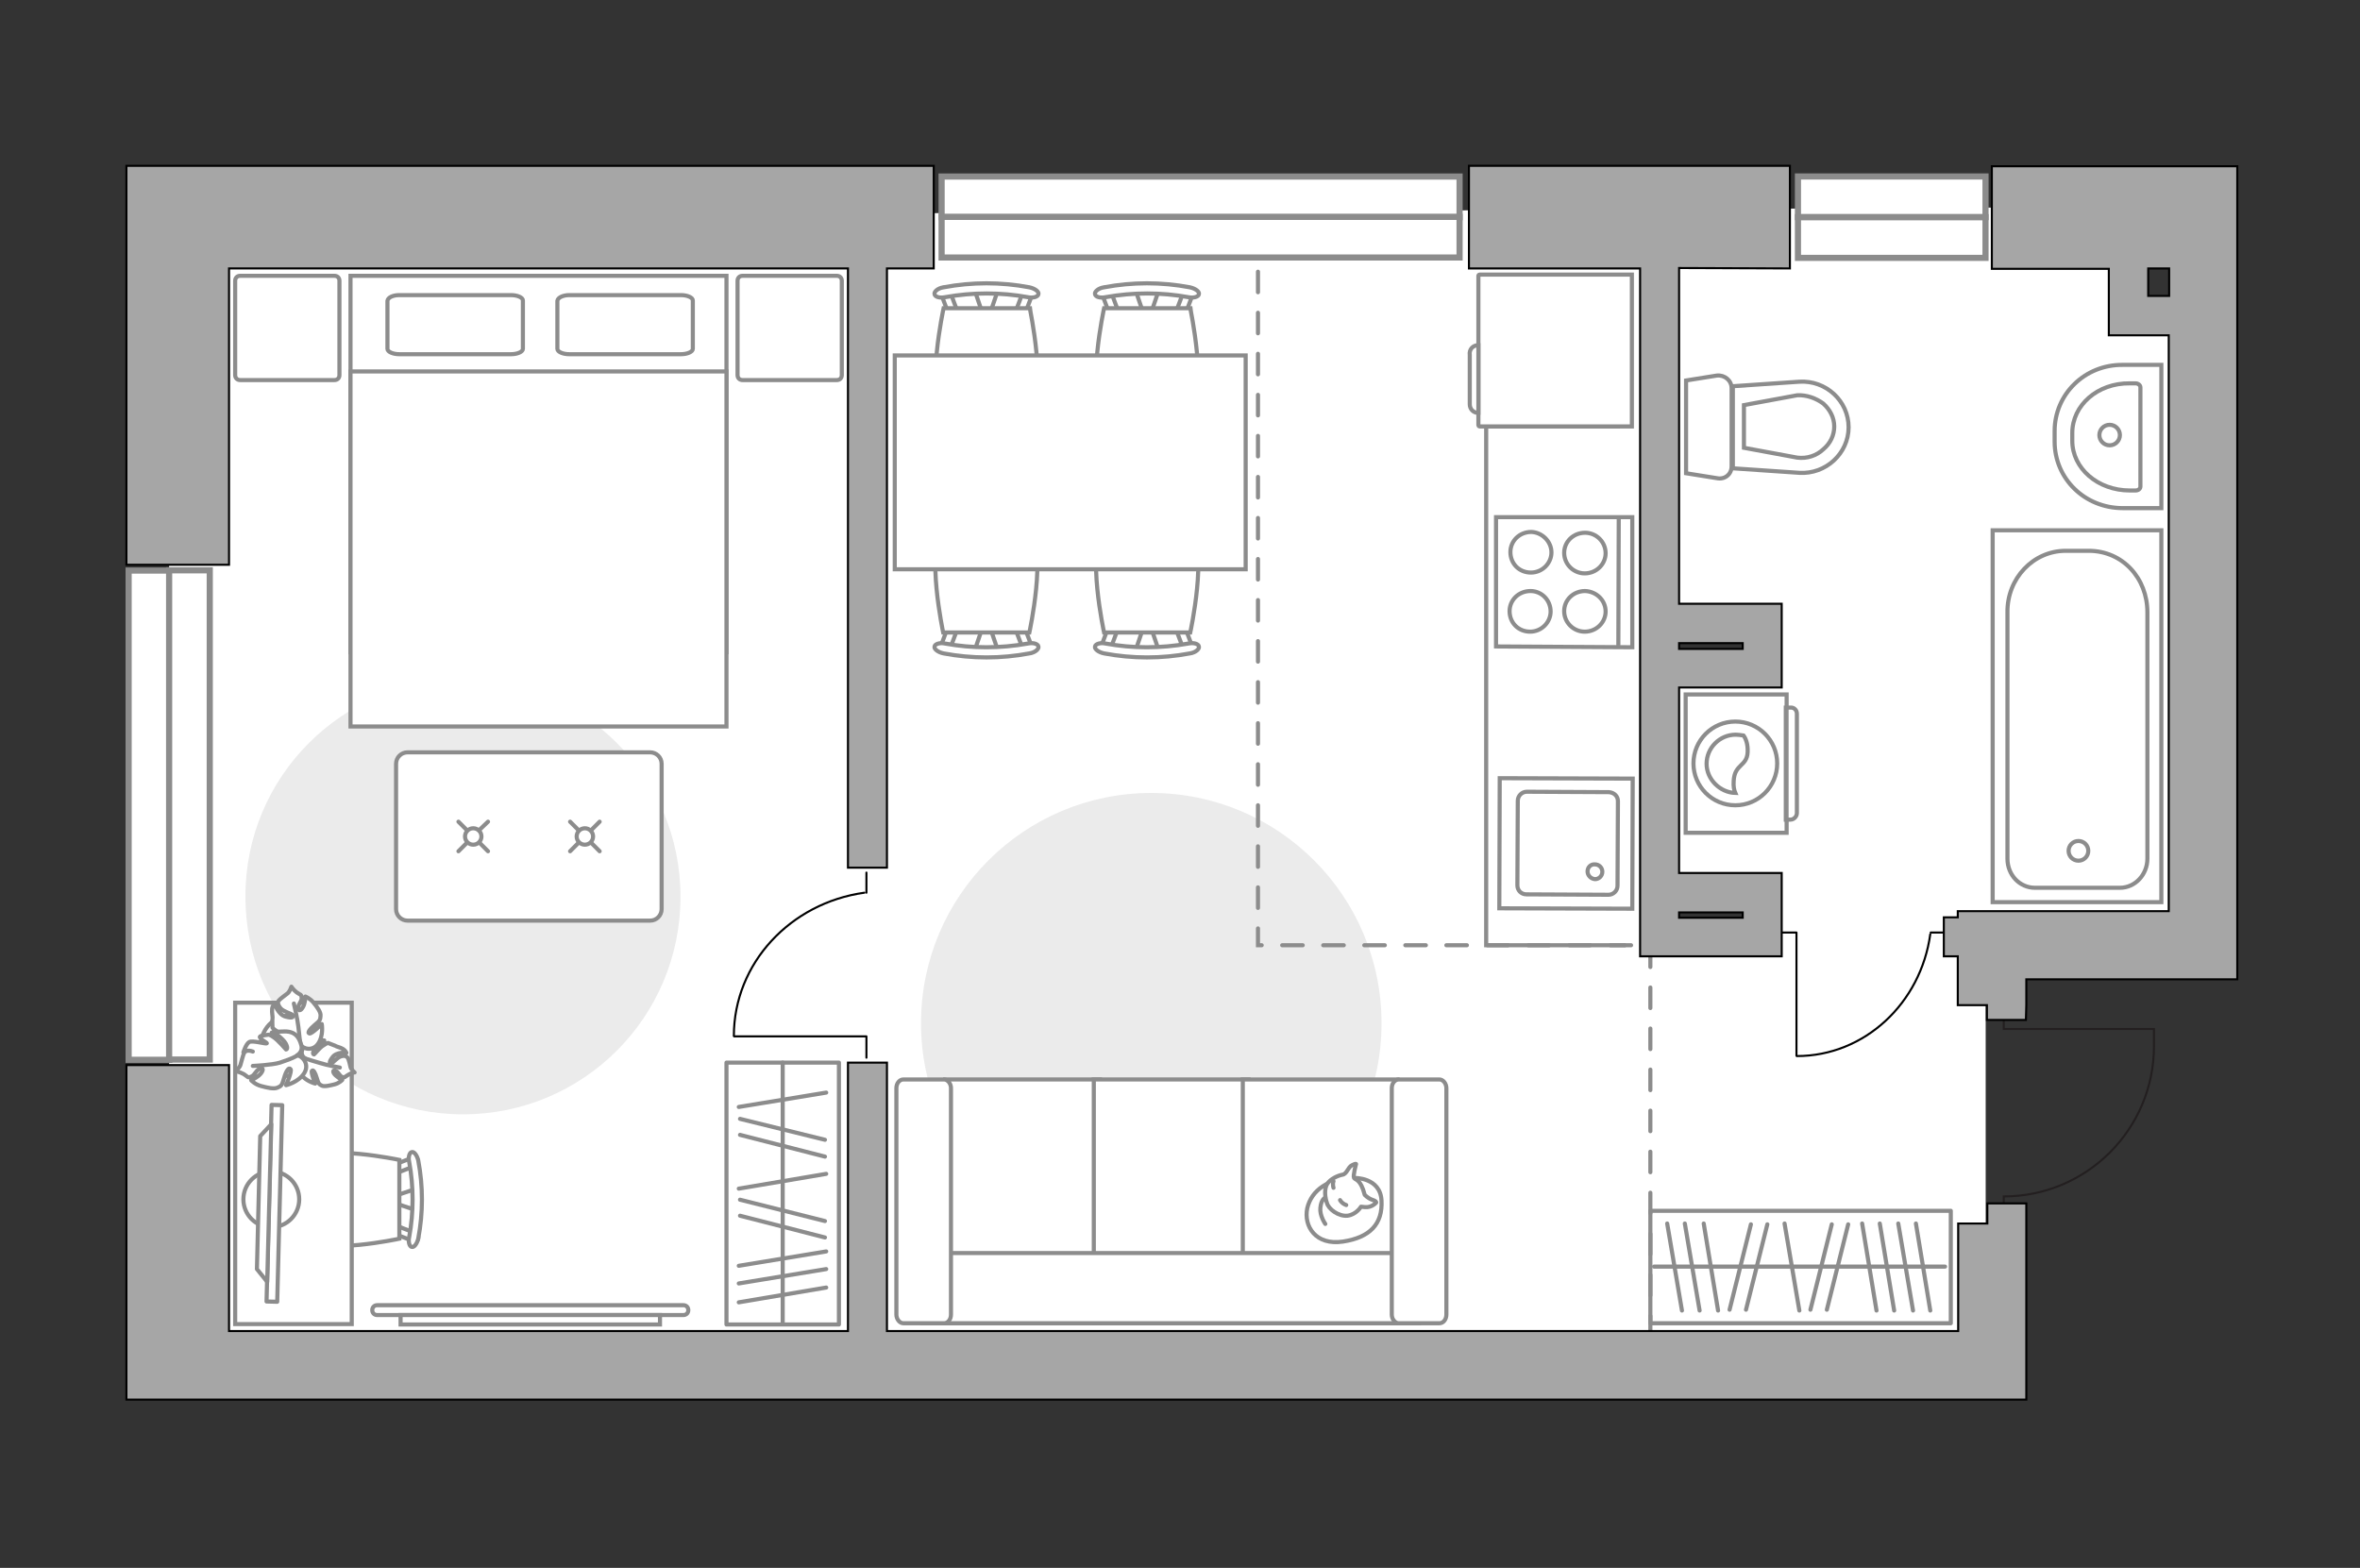 <?xml version="1.0" encoding="utf-8"?>
<!-- Generator: Adobe Illustrator 25.1.0, SVG Export Plug-In . SVG Version: 6.00 Build 0)  -->
<svg version="1.1" id="Слой_1" xmlns="http://www.w3.org/2000/svg" xmlns:xlink="http://www.w3.org/1999/xlink" x="0px" y="0px"
	 viewBox="0 0 575 382" style="enable-background:new 0 0 575 382;" xml:space="preserve">
<rect x="0" y="0" width="575" height="382" fill="#333333" stroke="none"/>
<style type="text/css">
	.st0{fill:#FFFFFF;}
	.st1{fill:#EBEBEB;}
	.st2{fill:#FFFFFF;stroke:#8C8C8C;stroke-miterlimit:10;}
	.st3{fill:#FFFFFF;stroke:#8C8C8C;stroke-linecap:round;stroke-linejoin:round;stroke-miterlimit:10;}
	.st4{fill:none;stroke:#8C8C8C;stroke-linecap:round;stroke-linejoin:round;stroke-miterlimit:10;}
	.st5{fill:none;stroke:#000000;stroke-width:0.5;stroke-linecap:round;stroke-linejoin:round;stroke-miterlimit:10;}
	.st6{fill-rule:evenodd;clip-rule:evenodd;fill:#FFFFFF;fill-opacity:0.1;stroke:#8C8C8C;stroke-miterlimit:10;}
	.st7{fill:none;stroke:#8C8C8C;stroke-miterlimit:10;}
	.st8{fill:#FFFFFF;stroke:#8C8C8C;stroke-linecap:round;stroke-miterlimit:10;}
	.st9{fill:none;stroke:#231F20;stroke-width:0.5;stroke-miterlimit:10;}
	.st10{fill:none;stroke:#8C8C8C;stroke-linecap:round;stroke-miterlimit:10;stroke-dasharray:5,5;}
	.st11{fill:#A6A6A6;stroke:#000000;stroke-width:0.5;stroke-miterlimit:10;}
	.st12{fill:#FFFFFF;stroke:#8C8C8C;stroke-width:1.5;stroke-linecap:round;stroke-miterlimit:10;}
</style>
<g id="bg_1_">
	<path class="st0" d="M536.8,50.3L41.2,52.9l0,278l442.6,0l0-101.7l53.1,0L536.8,50.3z M429.4,215.3l0,13.7l-24.1,0l0-13.7
		L429.4,215.3z M429.4,149.1l0,13.7l-24.1,0l0-13.7L429.4,149.1z M531.4,60.2l0,17.6l-14.2,0l0-17.6L531.4,60.2z"/>
</g>
<g id="furniture_1_">
	<path id="Vector_1_" class="st1" d="M280.5,193.2c31,0,56.1,25.1,56.1,56.1s-25.1,56.1-56.1,56.1s-56.1-25.1-56.1-56.1
		S249.5,193.2,280.5,193.2z"/>
	<path id="Vector_2_" class="st1" d="M112.8,165.5c29.3,0,53,23.7,53,53c0,29.3-23.7,53-53,53s-53-23.7-53-53
		C59.7,189.2,83.5,165.5,112.8,165.5z"/>
	<g>
		<path id="Vector_54_4_" class="st2" d="M230.3,322.4H268V263h-37.7V322.4z"/>
		<path id="Vector_55_4_" class="st2" d="M266.5,322.4h37.7V263h-37.7V322.4z"/>
		<path id="Vector_56_5_" class="st2" d="M302.8,322.4h37.7V263h-37.7V322.4z"/>
		<path id="Vector_57_4_" class="st2" d="M228.3,305.3l-3.5,17.1h121v-17.1H228.3z"/>
		<path id="Vector_58_4_" class="st2" d="M231.7,320.3v-55.2c0-1.1-0.8-2.1-1.7-2.1h-9.9c-0.9,0-1.7,0.9-1.7,2.1v55.2
			c0,1.1,0.8,2.1,1.7,2.1h9.9C231,322.4,231.7,321.4,231.7,320.3z"/>
		<path id="Vector_59_4_" class="st2" d="M352.4,320.3v-55.2c0-1.1-0.8-2.1-1.7-2.1h-9.9c-0.9,0-1.7,0.9-1.7,2.1v55.2
			c0,1.1,0.8,2.1,1.7,2.1h9.9C351.7,322.4,352.4,321.4,352.4,320.3z"/>
		<g>
			<path class="st3" d="M330,287c0,0,6.3-0.2,6.6,5.5s-2.8,9-9.4,10c-6.6,1-9.6-3.7-8.7-8.1C319.5,290,323.7,287,330,287z"/>
			<path class="st3" d="M332.5,291.1c0,0,0.7,0.8,1.8,1.2c1.2,0.4,1,0.7,1,0.7s-1.1,1.3-2.8,1.1c-0.9-0.1-0.9-0.1-0.9-0.1
				s-1.1,1.9-3.3,2.2c-2.2,0.2-4.6-1.6-5-3.1c-0.5-1.4-0.7-3.5,0.1-4.7c0.8-1.2,2.6-2,3.7-2.2c1.1-0.2,1.3-1.8,2.3-2.3s1-0.3,1-0.3
				s-0.8,2.9-0.5,3.4C330.2,287.5,331.5,287.2,332.5,291.1z"/>
			<path class="st3" d="M326.5,292.4c0,0,0.4,0.8,1.5,1.2"/>
			<path class="st3" d="M324.9,289.4c0,0-0.3-0.9,0-1.6"/>
			<path class="st4" d="M322.9,291.8c0,0-1,0.3-1.2,2.5c-0.2,1.9,1.2,3.9,1.2,3.9"/>
		</g>
	</g>
	<g>
		<rect x="177" y="258.9" class="st3" width="27.4" height="63.8"/>
		<line class="st4" x1="180" y1="317.3" x2="201.3" y2="313.7"/>
		<line class="st4" x1="180" y1="289.6" x2="201.3" y2="286"/>
		<line class="st4" x1="180" y1="312.7" x2="201.3" y2="309.2"/>
		<line class="st4" x1="180" y1="308.4" x2="201.3" y2="304.9"/>
		<line class="st4" x1="180" y1="269.7" x2="201.3" y2="266.2"/>
		<line class="st4" x1="180.3" y1="276.5" x2="201" y2="281.8"/>
		<line class="st4" x1="180.3" y1="272.6" x2="201" y2="277.7"/>
		<line class="st4" x1="180.3" y1="296.2" x2="201" y2="301.5"/>
		<line class="st4" x1="180.3" y1="292.3" x2="201" y2="297.5"/>
		<line class="st4" x1="190.7" y1="322.6" x2="190.7" y2="258.9"/>
	</g>
	<g>
		<polyline class="st5" points="432.9,227.2 437.7,227.2 437.7,257.2 		"/>
		<line class="st5" x1="470.4" y1="227.2" x2="474.9" y2="227.2"/>
		<path class="st5" d="M437.8,257.3c16.5,0,30.2-12.9,32.5-29.7"/>
	</g>
	<g>
		<polyline class="st5" points="178.9,252.5 211.1,252.5 211.1,257.7 		"/>
		<line class="st5" x1="211.1" y1="212.6" x2="211.1" y2="217.5"/>
		<path class="st5" d="M210.6,217.5c-18,2.5-31.8,17.2-31.8,34.9"/>
	</g>
	<g>
		<g>
			<path class="st2" d="M435.3,169.2l0,33.7l-24.6,0l0-33.7L435.3,169.2z"/>
			<path class="st6" d="M437.8,173.9l0,24.2c0,0.8-0.7,1.6-1.6,1.6h-1.1l0-27.3h1.1C437.1,172.3,437.8,173,437.8,173.9z"/>
		</g>
		<g>
			<circle class="st2" cx="422.8" cy="186" r="10.2"/>
			<path class="st2" d="M425.8,183.3c-0.2,3.5-3.2,2.8-3.4,7c-0.1,1.3,0.1,2.2,0.4,2.9c-3.7-0.1-7-3.3-7-7.1c0-3.9,3.2-7.1,7.1-7.1
				c0.6,0,1.2,0.1,1.9,0.2C425.4,180,425.9,181.4,425.8,183.3z"/>
		</g>
	</g>
	<g>
		<path class="st2" d="M91.9,320.4c-0.7,0-1.2-0.5-1.2-1.2c0-0.7,0.5-1.2,1.2-1.2l74.6,0c0.7,0,1.2,0.5,1.2,1.2
			c0,0.7-0.5,1.2-1.2,1.2L91.9,320.4z"/>
		<rect x="97.6" y="320.4" class="st2" width="63.2" height="2.3"/>
	</g>
	<polyline class="st7" points="394.7,103.9 362.1,103.9 362.1,230.3 396.1,230.3 	"/>
	<g>
		<path id="Vector_8_2_" class="st2" d="M360.2,103.6V67.2c0-0.1,0.1-0.3,0.3-0.3l37.1,0l0,37l-37.1,0
			C360.3,103.9,360.2,103.7,360.2,103.6z"/>
		<path id="Vector_9_2_" class="st2" d="M360.2,84.1v16.5c-1.3,0-2.1-1-2.1-2.1v-12C357.9,85.1,358.9,84.1,360.2,84.1z"/>
	</g>
	<g>
		<g id="Group_2_1_">
			<g id="Group_3_1_">
				<path id="Vector_10_1_" class="st2" d="M237.5,158.4l2-5.9h1.6l2,5.9L237.5,158.4z"/>
			</g>
			<g id="Group_4_1_">
				<path id="Vector_11_1_" class="st2" d="M248.7,152.7c0.5,0,1,0.3,1.1,0.6l1.8,4.8c0.2,0.5-0.2,0.9-0.8,1
					c-0.6,0.1-1.3-0.2-1.4-0.5l-1.8-4.8c-0.2-0.5,0.2-0.9,0.8-1C248.5,152.7,248.5,152.7,248.7,152.7z"/>
			</g>
			<g id="Group_5_1_">
				<path id="Vector_12_1_" class="st2" d="M232,152.7c0.1,0,0.2,0,0.3,0c0.6,0.1,1,0.5,0.8,1l-1.8,4.8c-0.2,0.5-0.8,0.7-1.5,0.5
					c-0.6-0.1-1-0.5-0.8-1l1.8-4.8C231,153,231.5,152.7,232,152.7z"/>
			</g>
			<path id="Vector_13_1_" class="st2" d="M229.8,129.5c3.7-3.7,17.3-3.7,21,0c4.4,4.4,0,24.6,0,24.6l-21,0
				C229.8,154.1,225.5,133.9,229.8,129.5z"/>
			<path id="Vector_14_1_" class="st2" d="M230.3,156.8c6.6,1.2,13.4,1.2,20.1,0c1.4-0.3,2.5,0.1,2.6,0.7c0.2,0.6-0.8,1.5-2.2,1.7
				c-6.9,1.3-14,1.3-20.9,0c-1.4-0.3-2.4-1.1-2.2-1.7C227.8,156.9,229,156.5,230.3,156.8z"/>
		</g>
		<g id="Group_2_3_">
			<g id="Group_3_3_">
				<path id="Vector_10_3_" class="st2" d="M276.7,158.4l2-5.9h1.6l2,5.9L276.7,158.4z"/>
			</g>
			<g id="Group_4_3_">
				<path id="Vector_11_3_" class="st2" d="M287.8,152.7c0.5,0,1,0.3,1.1,0.6l1.8,4.8c0.2,0.5-0.2,0.9-0.8,1
					c-0.6,0.1-1.3-0.2-1.4-0.5l-1.8-4.8c-0.2-0.5,0.2-0.9,0.8-1C287.6,152.7,287.7,152.7,287.8,152.7z"/>
			</g>
			<g id="Group_5_3_">
				<path id="Vector_12_3_" class="st2" d="M271.1,152.7c0.1,0,0.2,0,0.3,0c0.6,0.1,1,0.5,0.8,1l-1.8,4.8c-0.2,0.5-0.8,0.7-1.5,0.5
					c-0.6-0.1-1-0.5-0.8-1l1.8-4.8C270.1,153,270.6,152.7,271.1,152.7z"/>
			</g>
			<path id="Vector_13_3_" class="st2" d="M269,129.5c3.7-3.7,17.3-3.7,21,0c4.4,4.4,0,24.6,0,24.6l-21,0
				C269,154.1,264.6,133.9,269,129.5z"/>
			<path id="Vector_14_3_" class="st2" d="M269.4,156.8c6.6,1.2,13.4,1.2,20.1,0c1.4-0.3,2.5,0.1,2.6,0.7c0.2,0.6-0.8,1.5-2.2,1.7
				c-6.9,1.3-14,1.3-20.9,0c-1.4-0.3-2.4-1.1-2.2-1.7C266.9,156.9,268.1,156.5,269.4,156.8z"/>
		</g>
		<g id="Group_2_5_">
			<g id="Group_3_5_">
				<path id="Vector_10_5_" class="st2" d="M282.3,70.8l-2,5.9l-1.6,0l-2-5.9L282.3,70.8z"/>
			</g>
			<g id="Group_4_5_">
				<path id="Vector_11_5_" class="st2" d="M271.2,76.5c-0.5,0-1-0.3-1.1-0.6l-1.8-4.8c-0.2-0.5,0.2-0.9,0.8-1
					c0.6-0.1,1.3,0.2,1.4,0.5l1.8,4.8c0.2,0.5-0.2,0.9-0.8,1C271.3,76.5,271.3,76.5,271.2,76.5z"/>
			</g>
			<g id="Group_5_5_">
				<path id="Vector_12_5_" class="st2" d="M287.8,76.5c-0.1,0-0.2,0-0.3,0c-0.6-0.1-1-0.5-0.8-1l1.8-4.8c0.2-0.5,0.8-0.7,1.5-0.5
					c0.6,0.1,1,0.5,0.8,1L289,76C288.8,76.2,288.3,76.5,287.8,76.5z"/>
			</g>
			<path id="Vector_13_5_" class="st2" d="M290,99.7c-3.7,3.7-17.3,3.7-21,0c-4.4-4.4,0-24.6,0-24.6l21,0
				C290,75.1,294.3,95.3,290,99.7z"/>
			<path id="Vector_14_5_" class="st2" d="M289.5,72.4c-6.6-1.2-13.4-1.2-20.1,0c-1.4,0.3-2.5-0.1-2.6-0.7c-0.2-0.6,0.8-1.5,2.2-1.7
				c6.9-1.3,14-1.3,20.9,0c1.4,0.3,2.4,1.1,2.2,1.7C292,72.3,290.8,72.7,289.5,72.4z"/>
		</g>
		<g id="Group_2_4_">
			<g id="Group_3_4_">
				<path id="Vector_10_4_" class="st2" d="M243.1,70.8l-2,5.9l-1.6,0l-2-5.9L243.1,70.8z"/>
			</g>
			<g id="Group_4_4_">
				<path id="Vector_11_4_" class="st2" d="M232,76.5c-0.5,0-1-0.3-1.1-0.6l-1.8-4.8c-0.2-0.5,0.2-0.9,0.8-1
					c0.6-0.1,1.3,0.2,1.4,0.5l1.8,4.8c0.2,0.5-0.2,0.9-0.8,1C232.2,76.5,232.1,76.5,232,76.5z"/>
			</g>
			<g id="Group_5_4_">
				<path id="Vector_12_4_" class="st2" d="M248.7,76.5c-0.1,0-0.2,0-0.3,0c-0.6-0.1-1-0.5-0.8-1l1.8-4.8c0.2-0.5,0.8-0.7,1.5-0.5
					c0.6,0.1,1,0.5,0.8,1l-1.8,4.8C249.7,76.2,249.2,76.5,248.7,76.5z"/>
			</g>
			<path id="Vector_13_4_" class="st2" d="M250.9,99.7c-3.7,3.7-17.3,3.7-21,0c-4.4-4.4,0-24.6,0-24.6l21,0
				C250.9,75.1,255.2,95.3,250.9,99.7z"/>
			<path id="Vector_14_4_" class="st2" d="M250.4,72.4c-6.6-1.2-13.4-1.2-20.1,0c-1.4,0.3-2.5-0.1-2.6-0.7c-0.2-0.6,0.8-1.5,2.2-1.7
				c6.9-1.3,14-1.3,20.9,0c1.4,0.3,2.4,1.1,2.2,1.7C252.9,72.3,251.7,72.7,250.4,72.4z"/>
		</g>
		<path id="Vector_35_3_" class="st2" d="M303.5,138.7l-85.5,0l0-52.1l69.1,0l16.4,0L303.5,138.7z"/>
	</g>
	<g>
		<rect x="402.1" y="295" class="st3" width="73.2" height="27.4"/>
		<line class="st4" x1="466.1" y1="319.3" x2="462.5" y2="298.1"/>
		<line class="st4" x1="470.3" y1="319.3" x2="466.8" y2="298.1"/>
		<line class="st4" x1="438.4" y1="319.3" x2="434.8" y2="298.1"/>
		<line class="st4" x1="461.5" y1="319.3" x2="458" y2="298.1"/>
		<line class="st4" x1="457.2" y1="319.3" x2="453.7" y2="298.1"/>
		<line class="st4" x1="418.6" y1="319.3" x2="415.1" y2="298.1"/>
		<line class="st4" x1="414.1" y1="319.3" x2="410.5" y2="298.1"/>
		<line class="st4" x1="409.8" y1="319.3" x2="406.2" y2="298.1"/>
		<line class="st4" x1="425.4" y1="319.1" x2="430.6" y2="298.3"/>
		<line class="st4" x1="421.4" y1="319.1" x2="426.6" y2="298.3"/>
		<line class="st4" x1="445.1" y1="319.1" x2="450.3" y2="298.3"/>
		<line class="st4" x1="441.1" y1="319.1" x2="446.3" y2="298.3"/>
		<line class="st4" x1="473.9" y1="308.6" x2="403" y2="308.6"/>
	</g>
	<g>
		<g id="Group_2_6_">
			<g id="Group_3_6_">
				<path id="Vector_10_6_" class="st2" d="M101.2,289.7l-5.4,1.8v1.5l5.4,1.8L101.2,289.7z"/>
			</g>
			<g id="Group_4_6_">
				<path id="Vector_11_6_" class="st2" d="M96,299.8c0,0.5,0.3,0.9,0.6,1l4.4,1.7c0.4,0.2,0.8-0.2,0.9-0.8c0.1-0.6-0.2-1.2-0.5-1.2
					l-4.4-1.7c-0.4-0.2-0.8,0.2-0.9,0.8C96,299.7,96,299.7,96,299.8z"/>
			</g>
			<g id="Group_5_6_">
				<path id="Vector_12_6_" class="st2" d="M96,284.6c0,0.1,0,0.2,0,0.3c0.1,0.6,0.5,0.9,0.9,0.8l4.4-1.7c0.4-0.2,0.6-0.8,0.5-1.3
					c-0.1-0.6-0.5-0.9-0.9-0.8l-4.4,1.7C96.3,283.7,96,284.1,96,284.6z"/>
			</g>
			<path id="Vector_13_6_" class="st2" d="M74.8,282.6c-3.4,3.4-3.4,15.8,0,19.2c4,4,22.5,0,22.5,0l0-19.2
				C97.3,282.6,78.8,278.7,74.8,282.6z"/>
			<path id="Vector_14_6_" class="st2" d="M99.7,283.1c1.1,6,1.1,12.3,0,18.3c-0.3,1.2,0.1,2.3,0.6,2.4c0.6,0.2,1.3-0.8,1.6-2
				c1.2-6.3,1.2-12.8,0-19.1c-0.3-1.2-1-2.2-1.6-2C99.8,280.8,99.4,281.9,99.7,283.1z"/>
		</g>
		<path id="Vector_36_2_" class="st2" d="M85.7,322.6l0-78.3l-28.4,0l0,63.3l0,15L85.7,322.6z"/>
		<g>
			<circle class="st3" cx="66.1" cy="292.2" r="6.8"/>
			<g>
				
					<rect x="43" y="291.8" transform="matrix(-2.554409e-02 1 -1 -2.554409e-02 361.664 233.718)" class="st3" width="47.9" height="2.6"/>
				<polygon class="st3" points="62.6,309.2 63.4,276.8 66.1,273.9 65.1,312.3 				"/>
			</g>
		</g>
	</g>
	<g>
		<path id="Vector_60_1_" class="st2" d="M77.5,258.1c1.8-3.7,0.4-8.1-3.3-9.9c-3.7-1.8-8.1-0.4-9.9,3.3c-1.8,3.6-0.4,8.1,3.3,9.9
			C71.3,263.3,75.7,261.8,77.5,258.1z"/>
		<path class="st3" d="M74.4,257.9c0,0-1.2-0.6-0.8-2c0.4-1.4,1.1-2.6,3.2-2.5c2.1,0.1,2.2,0.1,2.2,0.1s-1.8,1.2-2.4,2.2
			c-0.6,1-0.2,1.2-0.1,1.2c0.1,0,1.4-1.7,2.3-2.2c0.9-0.6,1.1-0.6,1.1-0.6s1.6,0.6,1.8,0.7c0.2,0.2,1.3,0.4,1.9,0.8
			c0.6,0.4,0.8,0.9,0.8,0.9s-2.4-0.3-3.4,1.1c-1,1.3-0.6,1.5-0.3,1.5c0.4-0.1,1.4-1.4,2.3-1.7c0.9-0.3,1.4-0.1,1.7,0.3
			s0.6,1.8,0.7,2.3c0.1,0.5,1,1.3,1,1.3s-0.7,0-1.6,0.6c-0.9,0.5-0.7,0.7-1.4,0.5c-0.7-0.2-1-1.4-1.8-1.6c-0.8-0.1-0.3,0.9,0.4,1.4
			c0.7,0.6,1.4,0.9,1.4,0.9s-0.7,0.8-1.9,1.1c-1.2,0.3-2.5,0.6-3.1,0.3s-0.8-0.4-1.2-1.8c-0.4-1.4-0.9-2.2-1.2-1.8
			c-0.3,0.4,0.8,3.1,0.8,3.1s-2.4-0.6-3.5-2.3C71.9,259.6,73.4,258.1,74.4,257.9z"/>
		<path class="st4" d="M82.8,260.1c0,0-3.3-0.6-4.8-1.1c-1-0.3-2.8-0.8-3.6-1.1c-1.1-0.3-2.1-1-2.9-1.9"/>
		<path class="st3" d="M73.1,254.4c0,0-0.1,1.5-1.8,1.8c-1.7,0.2-3.3,0-4.2-2.2c-0.9-2.2-0.9-2.4-0.9-2.4s2.1,1.4,3.5,1.6
			c1.3,0.2,1.4-0.4,1.3-0.4c-0.1-0.1-2.4-0.7-3.5-1.5c-1-0.7-1.1-0.9-1.1-0.9s-0.1-1.9,0-2.2c0.1-0.3-0.2-1.5-0.1-2.4
			c0.1-0.8,0.6-1.3,0.6-1.3s0.8,2.7,2.7,3.2c1.9,0.5,1.9,0,1.7-0.4c-0.2-0.3-2.2-0.8-2.9-1.6c-0.7-0.8-0.8-1.5-0.5-1.9
			c0.3-0.4,1.7-1.4,2.2-1.8s0.9-1.6,0.9-1.6s0.4,0.7,1.3,1.4c1,0.7,1.1,0.4,1.2,1.3c0.1,0.9-1.1,1.8-0.8,2.7
			c0.2,0.9,1.1-0.1,1.4-1.1c0.3-1,0.3-1.9,0.3-1.9s1.1,0.4,2,1.5c0.9,1.1,1.8,2.3,1.7,3.2c-0.1,0.9,0,1.1-1.4,2.2
			c-1.3,1.1-1.9,2-1.3,2.1c0.6,0.1,3-2.3,3-2.3s0.5,2.8-0.9,4.8C76.1,256.3,73.7,255.5,73.1,254.4z"/>
		<path class="st4" d="M71.6,244.5c0,0,0.9,3.8,1.1,5.7c0.1,1.2,0.4,3.4,0.5,4.4c0.1,1.3-0.1,2.7-0.7,3.9"/>
		<g>
			<path class="st3" d="M61.6,256.2c-1.1-0.4-1.8-0.2-2.1,0.3c-0.3,0.5-0.7,2.3-0.9,2.9c-0.1,0.6-1.2,1.6-1.2,1.6s0.9,0.1,2,0.7
				c1.1,0.7,0.9,1,1.8,0.6c0.9-0.3,1.3-1.8,2.3-2c1-0.2,0.4,1.1-0.5,1.8c-0.9,0.7-1.8,1.1-1.8,1.1s0.9,1,2.4,1.4
				c1.5,0.4,3.1,0.8,4,0.4c0.9-0.4,1.1-0.5,1.6-2.3c0.5-1.8,1.2-2.8,1.6-2.2c0.4,0.5-1.1,3.9-1.1,3.9s3-0.7,4.4-2.9
				c1.4-2.2-0.4-4.2-1.7-4.4c0,0,1.5-0.8,1-2.5c-0.5-1.8-1.4-3.3-4-3.3c-2.6,0.1-2.8,0.1-2.8,0.1s2.3,1.6,3,2.8
				c0.7,1.3,0.2,1.5,0.1,1.5c-0.1-0.1-1.8-2.1-2.9-2.9s-1.4-0.7-1.4-0.7s-2,0.2-2.1,0.5c0,0.6,1.9,1.5,1.7,1.6
				c-0.3,0.2-3.5-0.8-4.3-0.3c-0.8,0.5-1.4,2.5-1.4,2.5"/>
			<path class="st4" d="M61.6,259.7c0,0,4.7-0.2,6.6-0.8c1.2-0.4,3-1,4.2-1.7"/>
		</g>
	</g>
	<g>
		<path id="Vector_98_4_" class="st2" d="M177,158.9H85.4V67.2H177V158.9z"/>
		<path id="Vector_99_4_" class="st2" d="M85.4,177H177V90.5H96.3H85.4v11.7V177z"/>
		<path id="Vector_100_4_" class="st4" d="M138.7,71.9h27.2c1.6,0,2.9,0.6,2.9,1.3V85c0,0.7-1.3,1.3-2.9,1.3h-27.2
			c-1.6,0-2.9-0.6-2.9-1.3V73.3C135.9,72.5,137.2,71.9,138.7,71.9z"/>
		<path id="Vector_101_4_" class="st4" d="M97.3,71.9h27.2c1.6,0,2.9,0.6,2.9,1.3V85c0,0.7-1.3,1.3-2.9,1.3H97.3
			c-1.6,0-2.9-0.6-2.9-1.3V73.3C94.5,72.5,95.7,71.9,97.3,71.9z"/>
	</g>
	<path id="Vector_5_3_" class="st3" d="M57.3,91.4v-23c0-0.7,0.5-1.2,1.2-1.2h23c0.7,0,1.2,0.5,1.2,1.2v23c0,0.7-0.5,1.2-1.2,1.2
		h-23C57.8,92.6,57.3,92.1,57.3,91.4z"/>
	<path id="Vector_5_4_" class="st3" d="M179.7,91.4v-23c0-0.7,0.5-1.2,1.2-1.2h23c0.7,0,1.2,0.5,1.2,1.2v23c0,0.7-0.5,1.2-1.2,1.2
		h-23C180.2,92.6,179.7,92.1,179.7,91.4z"/>
	<g>
		<path class="st2" d="M96.5,186.1v35.4c0,1.6,1.3,2.8,2.8,2.8h59.1c1.6,0,2.8-1.3,2.8-2.8v-35.4c0-1.6-1.3-2.8-2.8-2.8H99.3
			C97.8,183.3,96.5,184.5,96.5,186.1z"/>
		<g>
			<g>
				<line class="st8" x1="146.1" y1="207.4" x2="144" y2="205.3"/>
				<circle class="st8" cx="142.5" cy="203.8" r="2"/>
				<line class="st8" x1="141" y1="202.3" x2="138.9" y2="200.2"/>
				<line class="st8" x1="138.9" y1="207.4" x2="141" y2="205.3"/>
				<line class="st8" x1="144" y1="202.3" x2="146.1" y2="200.2"/>
			</g>
			<g>
				<line class="st8" x1="118.9" y1="207.4" x2="116.8" y2="205.3"/>
				<circle class="st8" cx="115.3" cy="203.8" r="2"/>
				<line class="st8" x1="113.8" y1="202.3" x2="111.7" y2="200.2"/>
				<line class="st8" x1="111.7" y1="207.4" x2="113.8" y2="205.3"/>
				<line class="st8" x1="116.7" y1="202.3" x2="118.9" y2="200.2"/>
			</g>
		</g>
	</g>
</g>
<g id="plan">
	<path class="st9" d="M488.2,247.5l0,3.2l36.6,0v4.2c0,20.2-16.4,36.6-36.6,36.6h0l0,3.9"/>
	<g>
		<path id="Vector_134_1_" class="st2" d="M500.6,105v2.6c0,9,7.3,16.2,16.6,16.2l9.4,0l0-34.9l-9.4,0C508,88.8,500.6,96,500.6,105z
			"/>
		<path id="Vector_133_1_" class="st2" d="M504.9,105.5v1.9c0,6.7,6.2,12.1,14,12.1l1.4,0c0.7,0,1.2-0.4,1.2-1l0-24.1
			c0-0.6-0.6-1-1.2-1l-1.4,0C511.1,93.3,504.9,98.7,504.9,105.5z"/>
		<circle class="st2" cx="514" cy="106" r="2.5"/>
	</g>
	<g>
		<path id="wc_1_" class="st2" d="M437.7,111.8"/>
		<g id="Group_26_1_">
			<path id="Vector_130_1_" class="st2" d="M421.9,113.6l0-19c0-1.9-1.7-3.3-3.6-3.1l-7.5,1.2l0,22.6l7.5,1.2
				C420.2,116.9,421.9,115.6,421.9,113.6z"/>
			<path id="Vector_131_1_" class="st2" d="M450.4,104.1c0-6.4-5.5-11.5-12-11.1l-16.2,1.1l0,20l16.2,1.1
				C444.8,115.6,450.4,110.5,450.4,104.1z"/>
			<path id="Vector_132_1_" class="st2" d="M424.9,98.7l13-2.4c2.3-0.1,4.5,0.7,6.3,2c1.7,1.5,2.7,3.5,2.7,5.6
				c0,2.1-0.9,4.1-2.7,5.6c-1.6,1.5-3.9,2.3-6.3,2l-13-2.4L424.9,98.7z"/>
		</g>
	</g>
	<g>
		<path id="Vector_142_1_" class="st2" d="M364.5,157.5l0-31.5l33.2,0l0,31.7L364.5,157.5z"/>
		<g id="Group_28_1_">
			<g id="Group_29_1_">
				<path id="Vector_143_1_" class="st2" d="M378,134.6c0,2.6-2.2,4.9-5,4.9c-2.9,0-5-2.2-5-5c0-2.7,2.2-4.9,5.1-4.9
					C375.7,129.7,378,131.9,378,134.6z"/>
				<path id="Vector_144_1_" class="st2" d="M391.2,134.8c0,2.6-2.2,4.9-5.1,4.9c-2.7,0-5-2.2-5-5c0-2.7,2.2-4.9,5.1-4.9
					C388.9,129.8,391.2,132,391.2,134.8z"/>
			</g>
			<g id="Group_30_1_">
				<path id="Vector_145_1_" class="st2" d="M377.8,149c0,2.6-2.2,4.9-5,4.9c-2.9,0-5-2.2-5-5c0-2.7,2.2-4.9,5.1-4.9
					C375.6,144,377.8,146.2,377.8,149z"/>
				<path id="Vector_146_1_" class="st2" d="M391.2,149c0,2.6-2.2,4.9-5.1,4.9c-2.7,0-5-2.2-5-5c0-2.7,2.2-4.9,5.1-4.9
					C388.9,144.1,391.2,146.2,391.2,149z"/>
			</g>
		</g>
		<path id="Vector_147_1_" class="st2" d="M394.4,125.9l-0.1,31.4"/>
	</g>
	<g>
		<g id="Group_27_2_">
			<path id="Vector_140_2_" class="st2" d="M365.3,221.3l0.1-31.7l32.4,0.1l-0.1,31.7L365.3,221.3z"/>
		</g>
		<path id="Vector_141_2_" class="st2" d="M394.2,195.2l-0.1,20.6c0,1.2-1,2.2-2.2,2.2l-20-0.1c-1.3,0-2.2-1-2.2-2.2l0.1-20.6
			c0-1.2,1-2.2,2.2-2.2l20,0.1C393.3,193.1,394.2,194,394.2,195.2z"/>
		<path id="Vector_139_2_" class="st2" d="M386.8,212.3c0,1,0.8,1.8,1.8,1.9c1,0,1.8-0.8,1.8-1.8c0-1-0.8-1.8-1.8-1.8
			C387.6,210.5,386.8,211.3,386.8,212.3z"/>
	</g>
	<g>
		<g>
			<path id="Vector_135_3_" class="st2" d="M526.6,129.2l0,90.6l-41.1,0l0-90.6L526.6,129.2z"/>
			<path id="Vector_136_3_" class="st2" d="M503.3,134.2l5.6,0c8.3,0,14.3,6.7,14.3,15l0,60c0,3.9-3,7.1-6.7,7.1l-20.7,0
				c-3.7,0-6.7-3.1-6.7-7.1l0-60C489,140.9,495.4,134.2,503.3,134.2z"/>
		</g>
		<circle class="st2" cx="506.4" cy="207.3" r="2.4"/>
	</g>
	<polyline class="st10" points="402.1,325.6 402.1,230.3 306.5,230.3 306.5,62.8 	"/>
	<g>
		<polygon class="st11" points="30.8,341 30.8,259.5 55.8,259.5 55.8,324.3 206.6,324.3 206.6,258.9 216.1,258.9 216.1,324.3 
			477.1,324.3 477.1,298.1 484.2,298.1 484.2,293.2 493.7,293.2 493.7,298.1 493.7,298.1 493.7,341 477.1,341 55.8,341 55.8,341 		
			"/>
		<polygon class="st11" points="216.1,65.4 216.1,211.4 206.6,211.4 206.6,65.4 55.8,65.4 55.8,137.6 30.8,137.6 30.8,40.4 
			227.5,40.4 227.5,65.4 		"/>
		<path class="st11" d="M436.1,65.4l0-25l-78.2,0l0,25l41.7,0l0,167.6l34.5,0l0-20.3l-25,0l0-45.2l25,0l0-20.4l-25,0l0-81.8
			L436.1,65.4z M409.1,156.7h15.5v1.4l-15.5,0V156.7z M409.1,222.3l15.5,0v1.3l-15.5,0V222.3z"/>
		<path class="st11" d="M493.7,244.9v-6.3l34.8,0h0l16.6,0l0-16.6h0l0-171.7h0v-9.8l-59.8,0l0,25l28.5,0l0,16.2l14.6,0l0,140.3
			l-51.4,0v1.5h-3.4v9.5h3.4l0,11.9h7.1l0,3.6h9.5L493.7,244.9L493.7,244.9z M528.5,72.1h-5.1l0-6.7l5.1,0V72.1z"/>
	</g>
</g>
<g id="windows_2_">
	<g>
		<g>
			
				<rect x="-23.3" y="193.6" transform="matrix(-3.643272e-06 1 -1 -3.643272e-06 234.843 162.315)" class="st12" width="119.2" height="9.9"/>
			
				<rect x="-13.5" y="193.6" transform="matrix(-3.643272e-06 1 -1 -3.643272e-06 244.707 152.451)" class="st12" width="119.2" height="9.9"/>
		</g>
		<g>
			
				<rect x="438.1" y="43.1" transform="matrix(-1 -8.365069e-06 8.365069e-06 -1 921.859 96.004)" class="st12" width="45.7" height="9.9"/>
			
				<rect x="438.1" y="52.9" transform="matrix(-1 -8.365068e-06 8.365068e-06 -1 921.859 115.731)" class="st12" width="45.7" height="9.9"/>
		</g>
		<g>
			
				<rect x="229.5" y="43" transform="matrix(-1 -4.987654e-06 4.987654e-06 -1 585.118 95.912)" class="st12" width="126.2" height="9.9"/>
			
				<rect x="229.5" y="52.9" transform="matrix(-1 -4.987654e-06 4.987654e-06 -1 585.118 115.638)" class="st12" width="126.2" height="9.9"/>
		</g>
	</g>
</g>
<g id="points">
	<path id="bedroom_x5F_2" class="st4" d="M266.9,114.9"/>
	<path id="bedroom_x5F_1" class="st4" d="M129.8,132.7"/>
	<path id="kitchen" class="st4" d="M338.8,177.2"/>
	<path id="wс_x5F_bathroom" class="st4" d="M457.3,136.2"/>
	<path id="hallway" class="st4" d="M435.4,274.5"/>
</g>
</svg>

